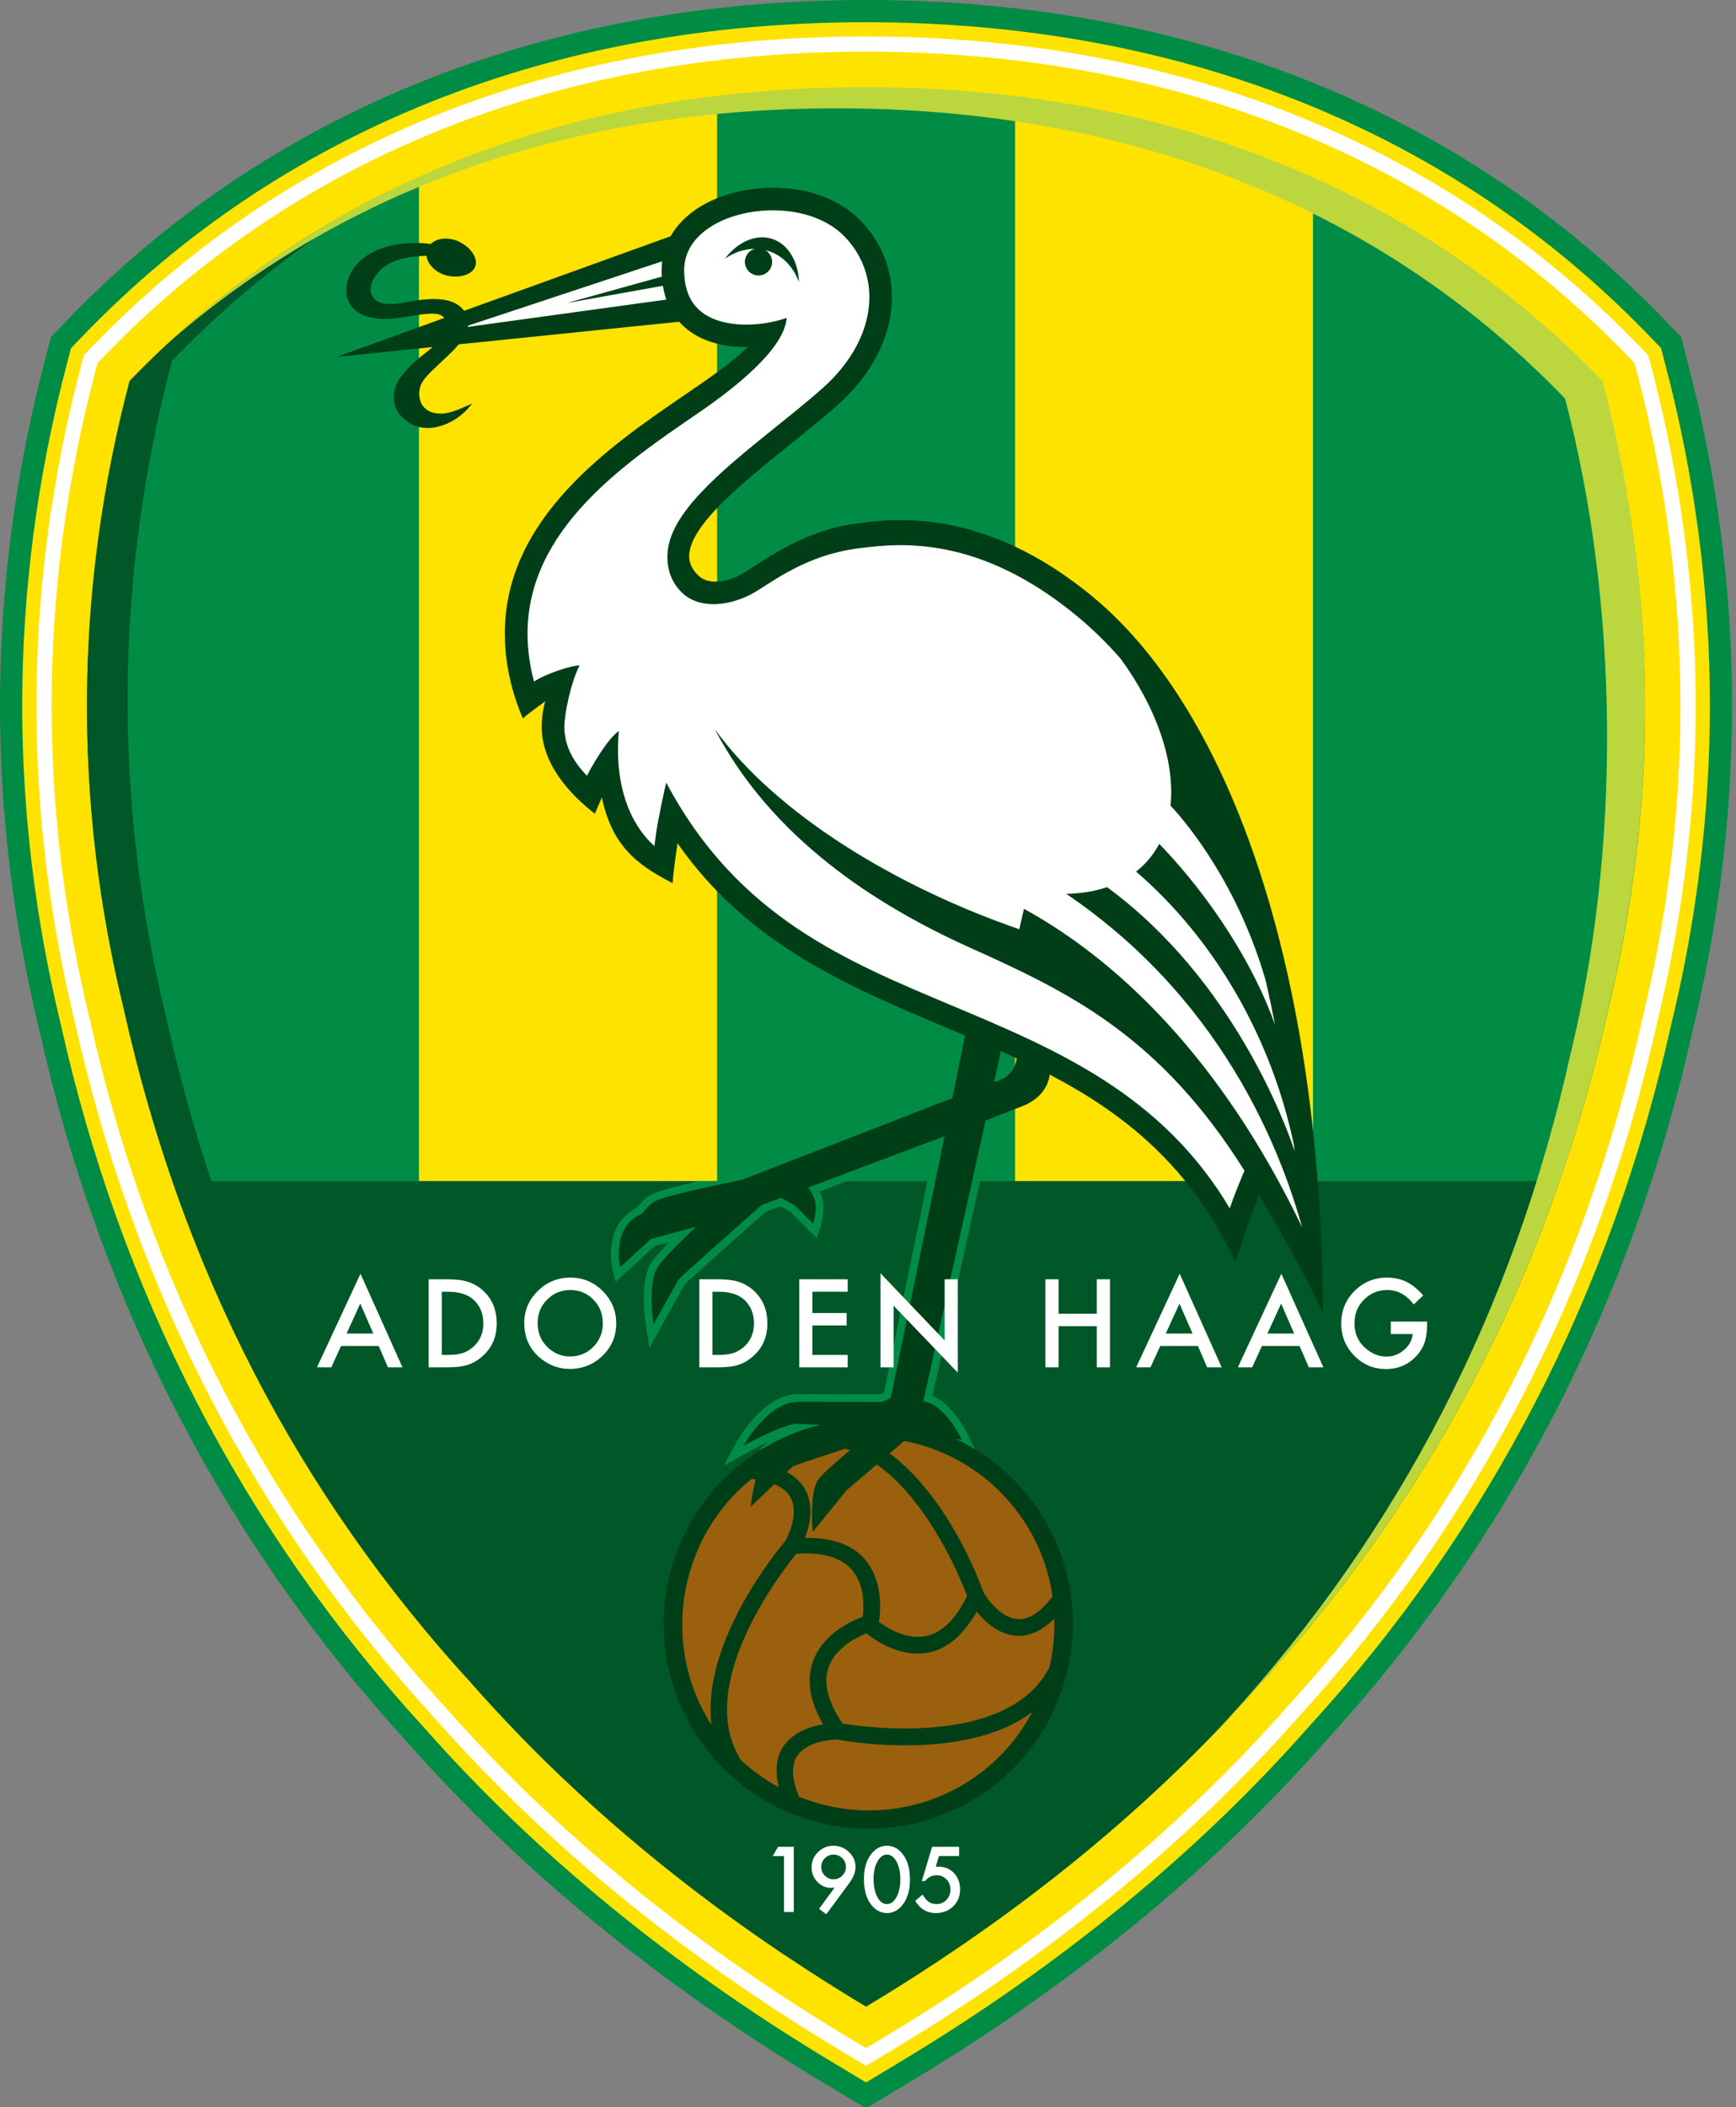 <?xml version="1.0" encoding="utf-8"?>
<!-- Generator: Adobe Illustrator 15.1.0, SVG Export Plug-In  -->
<!DOCTYPE svg PUBLIC "-//W3C//DTD SVG 1.1//EN" "http://www.w3.org/Graphics/SVG/1.1/DTD/svg11.dtd">
<svg version="1.1"
	 xmlns="http://www.w3.org/2000/svg" xmlns:xlink="http://www.w3.org/1999/xlink" xmlns:a="http://ns.adobe.com/AdobeSVGViewerExtensions/3.0/"
	 x="0px" y="0px" width="647px" height="785px" viewBox="0 0 647 785" enable-background="new 0 0 647 785" xml:space="preserve">
<rect x="0" y="0" width="647" height="785" fill="#808080" stroke="none"/>
<defs>
</defs>
<path fill-rule="evenodd" clip-rule="evenodd" fill="#008C44" d="M24.892,119.411c-0.006,0.007-5.872,6.084-5.872,6.084
	l-2.156,8.185C5.676,176.255,0,219.727,0,262.89c0,40.159,4.932,80.829,14.656,120.876
	C37.241,484.943,83.261,574.077,151.424,648.62c42.208,47.877,94.255,90.552,154.643,126.781l16.705,10.038l16.711-10.038
	c60.377-36.229,112.426-78.903,154.682-126.833c68.119-74.496,114.137-163.629,136.727-264.878
	c9.715-39.945,14.647-80.61,14.647-120.792c0-43.177-5.674-86.65-16.873-129.216l-2.147-8.181l-5.866-6.088
	C545.429,41.331,442.43,0.037,322.778,0C203.199-0.044,100.191,41.248,24.892,119.411L24.892,119.411z"/>
<path fill-rule="evenodd" clip-rule="evenodd" fill="#FFE300" d="M30.852,125.159l0.002-0.002
	C104.555,48.652,205.499,8.238,322.776,8.281c117.349,0.037,218.288,40.451,291.915,116.876c0,0,2.951,3.062,4.365,4.532
	c0.401,1.523,1.597,6.095,1.597,6.095c11.024,41.881,16.611,84.647,16.611,127.113c0,39.523-4.853,79.532-14.438,118.912
	c-22.293,99.896-67.647,187.76-134.815,261.225c-41.75,47.349-93.145,89.474-152.797,125.267c0,0.004-8.399,5.049-12.443,7.48
	c-3.107-1.868-12.443-7.476-12.443-7.476c-59.659-35.797-111.049-77.922-152.744-125.214
	C90.362,569.568,45.003,481.705,22.721,381.887c-9.586-39.482-14.44-79.495-14.44-118.997c0-42.455,5.582-85.219,16.591-127.104
	c0,0,1.202-4.572,1.604-6.093C27.57,128.561,30.852,125.159,30.852,125.159L30.852,125.159z"/>
<path fill-rule="evenodd" clip-rule="evenodd" fill="#FFFFFF" d="M34.666,128.828l-3.417,3.552l-1.252,4.753
	C8.831,217.641,8.129,299.636,27.906,380.844c22.025,98.827,67,185.9,133.661,258.75c41.171,46.777,92.152,88.566,151.483,124.171
	l9.722,5.835l9.719-5.835c59.32-35.6,110.375-77.463,151.723-124.437c66.496-72.671,111.422-159.775,133.498-258.851
	c19.718-80.924,18.994-162.815-2.165-243.344c-0.009-0.002-1.257-4.753-1.257-4.753l-3.421-3.55
	C538.28,53.472,438.659,13.617,322.774,13.573C206.969,13.538,107.342,53.389,34.666,128.828L34.666,128.828z M322.772,19.24
	c114.307,0.042,212.523,39.297,284.02,113.52c0,0,1.563,1.624,2.392,2.488c0.253,0.967,0.882,3.33,0.882,3.33
	c10.824,41.2,16.244,82.762,16.244,124.374c0,38.789-4.705,77.619-14.123,116.239c-21.866,98.15-66.33,184.382-132.188,256.354
	c-41.007,46.572-91.599,88.064-150.42,123.364c0,0-4.438,2.662-6.806,4.085c-1.977-1.187-6.806-4.085-6.806-4.085
	c-58.832-35.304-109.358-76.717-150.182-123.097C99.763,563.659,55.244,477.458,33.425,379.557
	c-9.451-38.806-14.176-77.78-14.176-116.677c0-41.627,5.412-83.163,16.227-124.306c0,0,0.622-2.359,0.877-3.326
	c0.694-0.72,2.396-2.488,2.396-2.488l0,0C110.329,58.458,208.543,19.203,322.772,19.24L322.772,19.24z"/>
<path fill-rule="evenodd" clip-rule="evenodd" fill="#005728" d="M322.772,747.569c57.605-34.57,106.687-74.648,147.276-120.723
	c49.972-54.637,87.052-116.782,111.257-186.874H64.233c24.209,70.092,61.289,132.236,111.27,186.874
	C216.078,672.921,265.166,712.999,322.772,747.569L322.772,747.569z"/>
<path fill-rule="evenodd" clip-rule="evenodd" fill="#FFE300" d="M489.347,439.973V67.323
	c-33.58-14.996-70.65-25.281-111.038-30.186v402.836H489.347L489.347,439.973z"/>
<path fill-rule="evenodd" clip-rule="evenodd" fill="#008C44" d="M156.212,67.128c-41.401,18.499-77.394,44.185-107.944,75.796
	c-20.539,77.886-21.039,155.767-1.999,233.645c4.879,21.828,10.885,42.952,17.977,63.403h91.966V67.128L156.212,67.128z"/>
<path fill-rule="evenodd" clip-rule="evenodd" fill="#FFE300" d="M267.248,439.973V37.062
	c-40.549,4.858-77.564,15.107-111.036,30.066v372.844H267.248L267.248,439.973z"/>
<path fill-rule="evenodd" clip-rule="evenodd" fill="#008C44" d="M378.309,439.973V37.136c-17.877-2.174-36.382-3.313-55.537-3.319
	c-19.195-0.007-37.695,1.108-55.524,3.245v402.91H378.309L378.309,439.973z"/>
<path fill-rule="evenodd" clip-rule="evenodd" fill="#008C44" d="M597.269,142.925c-30.463-31.517-66.548-57.127-107.922-75.602
	v372.65h91.949c7.088-20.452,13.093-41.575,17.973-63.403C618.314,298.691,617.816,220.811,597.269,142.925L597.269,142.925z"/>
<path fill-rule="evenodd" clip-rule="evenodd" fill="#005728" d="M197.041,641.118C129.528,567.308,84.503,480.404,62.002,379.38
	C42.116,297.733,42.635,216.089,64.1,134.438c23.866-24.779,50.902-46.079,81.101-63.362
	c-36.794,18.064-69.114,41.996-96.933,70.865c-20.539,78.144-21.039,156.282-1.999,234.419
	c21.547,96.682,64.619,179.854,129.234,250.486c33.479,38.027,72.791,71.956,117.873,102.083
	C257.343,702.328,225.213,673.122,197.041,641.118L197.041,641.118z"/>
<path fill-rule="evenodd" clip-rule="evenodd" fill="#BCD63E" d="M597.269,141.94C531.158,73.306,438.581,32.508,322.772,32.471
	c-108.806-0.037-195.498,35.247-260.324,95.543c63.192-55.46,146.338-87.693,249.699-87.658
	c114.406,0.048,205.839,40.342,271.148,108.13c20.286,77.195,20.783,167.238,1.973,244.407
	c-21.272,95.508-63.816,177.649-127.649,247.423c-0.978,1.117-1.999,2.208-2.994,3.321c5.272-5.508,10.413-11.103,15.423-16.79
	c64.61-70.633,107.678-153.805,129.221-250.486C618.314,298.222,617.816,220.084,597.269,141.94L597.269,141.94z"/>
<path fill="#008C44" d="M329.421,518.824c-0.244,0.109-0.79,0.354-1.305,0.581c-1.139,0-30.625-0.065-30.625-0.065
	c-13.082,0-22.599,17.222-22.998,17.955l-4.75,8.737l8.694-4.827c3.343-1.859,6.16-3.277,8.51-4.369
	c-1.019,0.611-1.508,1.021-1.805,1.27c-6.352,5.399-8.083,21.198-8.26,22.983l-0.768,7.773c0,0,20.275-19.396,21.069-20.155
	c1.098-0.406,3.651-1.288,9.063-3.085c-1.575,1.479-2.684,2.632-3.356,3.487c-2.612,3.317-3.199,9.776-3.199,14.904
	c0,3.247,0.236,5.961,0.34,7.013l0.701,7c0,0,16.353-20.22,16.676-20.617c0.38-0.327,22.799-19.543,24.746-21.211
	c2.331,0.458,21.385,4.212,21.385,4.212l-2.427-5.163c-0.646-1.379-5.927-12.208-13.591-15.245
	c0.812-3.648,11.47-51.731,17.746-80.029h-19.622C340.539,464.797,329.862,516.677,329.421,518.824L329.421,518.824z"/>
<path fill="#008C44" d="M237.405,449.88c-7.594,3.618-9.719,11.199-9.719,17.296c0,2.125,0.251,4.063,0.609,5.586l1.126,4.81
	c0,0,13.693-12.548,14.642-13.42c0.417-0.109,2.889-0.777,5.349-1.436c-5.298,5.381-6.804,7.686-7.417,8.982
	c-1.61,3.369-2.069,7.952-2.069,12.081c0,4.962,0.661,9.274,0.792,10.086l1.34,8.231c0,0,12.713-22.926,13.091-23.603
	c2.248-2.23,16.907-15.289,30.173-27.011c0.705-0.266,3.958-1.488,5.532-2.082c1.279,0.707,3.199,1.768,3.673,2.03
	c0.532,0.537,9.877,9.929,9.877,9.929l1.431-4.565c0.05-0.157,1.045-3.369,1.045-6.904c0-0.611-0.031-1.227-0.098-1.837
	c-0.153-1.305-0.622-2.697-1.335-4.151c1.56-0.589,5.499-2.073,10.418-3.928h-55.386c-9.327,2.099-15.175,3.731-17.431,4.871
	C241.079,445.834,239.185,447.545,237.405,449.88L237.405,449.88z"/>
<path fill-rule="evenodd" clip-rule="evenodd" fill="#003E18" d="M285.463,538.952c36.449-21.049,83.165-8.537,104.228,27.906
	c21.01,36.417,8.467,83.133-27.949,104.182c-36.432,21.015-83.13,8.523-104.193-27.915
	C236.56,606.692,249.046,559.976,285.463,538.952L285.463,538.952L285.463,538.952z"/>
<path fill-rule="evenodd" clip-rule="evenodd" fill="#9B600E" d="M322.94,608.499c3.758,3.029,12.851,9.122,23.238,7.123
	c6.878-1.349,12.892-6.499,17.859-15.192c3.265,4.063,8.371,8.603,15.066,8.982c4.661,0.236,9.27-1.955,13.8-6.271
	c0.166,6.18-0.41,12.281-1.815,18.108c-0.131,0.196-0.986,1.663-0.986,1.663c-16.401,27.901-68.792,20.386-76.065,19.186
	c-0.284-0.454-1.992-3.099-1.992-3.099c-3.88-6.756-4.982-12.714-3.271-17.724C311.403,613.618,319.832,609.686,322.94,608.499
	L322.94,608.499z"/>
<path fill-rule="evenodd" clip-rule="evenodd" fill="#9B600E" d="M294.506,557.675l0.229,0.389
	c3.289,6.463-1.726,15.402-2.066,16.008c-1.779,2.078-31.363,37.268-27.513,68.407c-0.657-0.969-1.229-1.881-1.715-2.736
	c-16.982-29.39-9.783-67.482,16.655-88.767C287.527,551.775,292.394,554,294.506,557.675L294.506,557.675z"/>
<path fill-rule="evenodd" clip-rule="evenodd" fill="#9B600E" d="M317.417,584.752c0.659,0.725,1.231,1.549,1.728,2.409
	c3.005,5.211,2.848,11.561,2.403,15.175c-3.249,1.135-14.85,5.831-18.656,16.886c-2.346,6.87-1.08,14.568,3.734,22.953
	c0.024,0,0.072,0.083,0.166,0.192c-5.091,0.842-11.402,2.998-14.979,8.484c-2.551,3.906-3.005,8.969-1.56,14.983
	c-5.176-2.833-9.981-6.263-14.254-10.265c-0.109-0.201-0.666-1.213-0.666-1.213c-15.954-28.163,16.681-69.682,21.42-75.478
	C306.436,578.162,313.408,580.147,317.417,584.752L317.417,584.752z"/>
<path fill-rule="evenodd" clip-rule="evenodd" fill="#9B600E" d="M311.894,648.04c2.553,0.506,47.596,8.641,72.804-10.208
	c-6.093,11.448-15.109,20.883-26.335,27.365c-18.514,10.658-40.564,12.198-60.569,4.164c-2.719-6.599-2.979-11.666-0.746-15.096
	C300.823,648.424,310.578,648.062,311.894,648.04L311.894,648.04z"/>
<path fill-rule="evenodd" clip-rule="evenodd" fill="#9B600E" d="M304.568,538.241c0.214,0,1.191,0.022,1.191,0.022
	c20.177,0.17,35.347,19.16,44.556,35.094c5.613,9.693,9.026,18.317,10.108,21.159c-4.26,8.772-9.453,13.831-15.424,14.996
	c-7.332,1.418-14.385-3.046-17.403-5.303c0.69-4.604,1.126-12.901-3.044-20.164c-0.692-1.196-1.51-2.326-2.433-3.378
	c-4.561-5.237-12.002-7.852-22.105-7.786c1.914-4.923,3.326-11.626,0.266-17.606c0-0.026-0.373-0.703-0.373-0.703
	c-2.361-4.094-6.8-6.887-13.043-8.493c0.984-0.615,2.012-1.27,2.012-1.27C293.659,542.042,298.955,539.855,304.568,538.241
	L304.568,538.241z"/>
<path fill-rule="evenodd" clip-rule="evenodd" fill="#9B600E" d="M383.825,570.24c4.347,7.533,7.193,15.808,8.45,24.532
	c-4.382,5.792-8.703,8.62-12.84,8.423c-7.149-0.393-12.421-9.183-12.797-9.789c-0.48-1.327-4.12-11.47-10.858-23.158
	c-7.097-12.268-18.601-27.801-34.051-34.618C347.356,534.889,370.898,547.886,383.825,570.24L383.825,570.24z"/>
<path fill="#003E18" d="M407.89,222.838c-41.654-34.887-76.612-29.257-87.783-27.928c-16.534,1.966-28.794,9.401-39.299,16.196
	c-2.232,1.445-4.161,2.693-5.516,3.356c-5.995,2.939-11.834,2.968-14.876,0.076c-2.542-2.418-3.673-4.871-3.555-7.712
	c0.474-11.406,20.196-27.262,37.597-41.25c5.97-4.799,12.142-9.761,17.51-14.501c12.72-11.236,19.973-25.089,20.427-39.009
	c0.375-11.317-3.852-22.005-11.886-30.092c-14.001-14.093-38.287-14.544-54.027-7.814c-7.614,3.254-13.237,8.046-16.537,13.839
	l-76.99,27.794c-3.721-5.226-11.834-4.65-17.359-3.939c-4.356,0.554-12.545,3.249-16.139-0.585
	c-3.454-3.666,0.415-9.414,3.544-11.74c4.539-3.398,10.387-4.065,15.954-4.242c0.281,2.547,2.278,5.135,5.418,6.605
	c4.487,2.082,10.658,1.261,12.484-2.027c1.831-3.291-1.403-7.806-5.883-9.874c-3.834-1.805-8.131-1.338-10.429,0.897
	c-2.54-0.334-5.115-0.443-7.679-0.329c-7.306,0.319-15.297,2.479-20.209,8.281c-3.635,4.277-5.309,11.162-1.259,15.788
	c1.183,1.338,2.782,2.346,4.456,2.959c7.223,2.638,14.223,0.373,21.497-0.478c2.693-0.312,6.758-0.792,8.2,1.357l-40.159,14.499
	l35.829-3.675c-2.285,2.038-4.796,3.681-7.334,6.125c-5.084,4.904-6.979,8.196-7.129,12.273c-0.255,6.872,6.06,10.658,9.479,11.413
	c6.263,1.403,12.873-1.685,17.313-5.986c0.888-0.866,1.575-1.763,2.457-2.795c-3.253,1.375-5.647,2.69-9.124,3.48
	c-3.991,0.897-8.515-0.126-10.04-3.961c-1.335-3.367-0.443-6.627,1.726-9.137c2.73-3.168,7.264-6.983,10.199-9.981
	c0.729-0.755,1.475-1.569,2.18-2.431l82.188-8.432c1.241,1.406,2.647,2.673,4.222,3.78c6.514,4.569,14.741,5.75,21.263,5.654
	c-5.172,5.331-14.121,11.481-23.522,17.901c-27.579,18.83-66.952,45.715-66.952,88.745c0,8.395,1.421,19.421,6.745,31.762
	c0.43-0.74,7.112-5.541,8.297-6.42c-0.901,3.387-1.301,6.529-1.301,9.438c0,13.903,10.485,25.181,19.799,32.44
	c0,0,2.518-5.839,2.614-6.079c3.683,17.302,12.244,24.794,26.4,31.932c0.208-4.303,1.462-12.303,1.8-14.858
	c26.202,37.49,63.438,53.228,99.573,68.436c2.523,1.063,5.045,2.125,7.577,3.197l-4.705,23.295l-78.48,30.468
	c-11.873,2.387-28.218,5.9-32.12,7.874c-1.914,0.964-3.607,2.714-5.047,4.709c-11.734,4.879-8.196,19.971-8.196,19.971
	l11.524-10.557l16.829-4.526c-6.955,6.481-13.495,13.036-14.854,15.913c-3.254,6.817-1.034,20.469-1.034,20.469l9.244-16.667
	c2.012-2.139,25.451-22.878,30.989-27.771l7.28-2.741l5.2,2.876l6.793,6.83c0,0,1.235-3.932,0.829-7.559
	c-0.251-2.165-1.635-4.46-2.706-5.962l50.834-19.155c0,0-16.332,79.427-20.076,97.604c-0.917,0.406-2.005,0.895-3.228,1.44
	c-9.541-0.013-25.785-0.07-31.24-0.07c-11.513,0-20.458,16.449-20.458,16.449c14.496-8.052,19.611-8.284,19.611-8.284
	c1.346,0.083,6.414,0.31,12.364,0.563c-9.519,3.256-19.149,6.939-21.994,9.357c-5.647,4.792-7.254,21.058-7.254,21.058
	l15.847-15.157c2.008-0.816,13.285-4.526,23.445-7.839c-5.77,4.775-11.965,10.06-13.887,12.517
	c-3.764,4.779-2.259,19.845-2.259,19.845l12.419-15.354l26.007-22.293l17.161,3.378c0,0-6.442-13.748-14.394-14.354l23.184-104.605
	c0,0,7.559-3.107,13.25-5.215c6.887-2.544,10.108-7.241,10.693-11.963c27.417,14.341,52.59,33.955,69.324,70.057
	c1.056-4.382,6.319-19.452,8.659-25.296c6.171,10.719,17.929,30.625,23.847,44.39C492.533,362.019,458.752,265.433,407.89,222.838
	L407.89,222.838z M370.487,403.054l2.522-11.476c1.964,0.879,3.937,1.77,5.892,2.682
	C378.046,401.833,370.487,403.054,370.487,403.054L370.487,403.054z"/>
<path fill="#FFFFFF" d="M174.359,121.777c0.028-0.153,0.052-0.308,0.072-0.46l72.368-23.962c-0.175,1.351-0.253,2.732-0.218,4.142
	c0.015,0.53,0.044,1.052,0.079,1.569l-35.485,9.842l35.873-6.442c0.295,1.804,0.727,3.52,1.296,5.139L174.359,121.777
	L174.359,121.777z"/>
<path fill="#FFFFFF" d="M381.617,338.568l-1.729,7.605c-45.835-15.781-90.668-42.952-113.506-74.557
	c21.222,40.467,59.434,65.376,95.385,81.546c36.696,16.504,70.476,32.691,102.039,82.978c-1.274,2.959-3.597,8.52-5.491,13.997
	c-25.322-42.596-64.75-59.209-102.982-75.298c-39.618-16.679-80.409-33.084-107.025-83.292c-0.727,2.662-3.208,14.915-3.605,17.665
	c-0.288,1.986-0.576,3.996-0.801,5.94c-6.213-5.268-15.437-18.646-13.259-42.843c-4.356,3.024-10.477,13.805-11.895,16.709
	c-4.447-4.716-8.406-10.389-8.406-18.372c0-4.593,2.389-16.403,5.663-22.773c-3.027-0.004-12.936,3.232-16.982,6.051
	c-1.656-6.272-2.416-12.214-2.416-17.855c0-38.751,35.856-63.233,63.236-81.928c16.026-10.941,32.506-24.715,33.35-35.724
	c-9.194,3.267-22.946,3.991-31.005-1.663c-4.661-3.269-7.016-8.329-7.201-15.476c-0.29-11.234,9.148-16.966,14.8-19.382
	c13.381-5.722,33.78-5.039,44.755,6.008c6.387,6.429,9.743,14.913,9.451,23.893c-0.377,11.581-6.627,23.293-17.595,32.977
	c-5.22,4.611-11.044,9.294-17.211,14.25c-20.622,16.578-39.801,32.235-40.431,47.456c-0.22,5.296,1.257,10.356,5.567,14.453
	c5.707,5.425,15.64,5.357,24.969,0.786c1.805-0.884,3.926-2.256,6.383-3.845c9.853-6.374,20.532-11.98,35.127-13.713
	c13.645-1.625,43.777-5.481,81.389,26.023c5.376,4.504,10.527,9.569,15.441,15.179c13.6,18.607,20.303,38.498,18.619,54.751
	c7.009,7.52,25.444,30.276,35.517,65.387c1.213,5.296,2.348,10.719,3.43,16.262c-7.83-22.154-23.742-47.275-43.137-67.408
	c-1.222,2.285-2.688,4.426-4.425,6.383c-1.292,1.459-2.715,2.773-4.225,3.965c28.369,24.371,50.208,60.63,58.823,101.847
	c0.087,0.733,0.166,1.484,0.253,2.217c-3.212-9.636-22.869-63.772-69.9-98.274c-4.652,1.578-9.776,2.402-15.24,2.477
	c62.367,42.201,81.884,102.833,87.959,124.271C454.746,393.529,415.877,357.32,381.617,338.568L381.617,338.568z"/>
<path fill="#003E18" d="M297.783,105.101c-0.292-7.755-4.028-14.215-10.082-16.133c-1.139-0.362-2.3-0.543-3.469-0.561
	c-5.061-0.074-10.237,2.952-14.056,7.978c3.404-2.361,7.243-3.679,11.099-3.679c-1.846,0.539-3.313,2.108-3.614,4.14
	c-0.366,2.771,1.543,5.335,4.316,5.735c2.787,0.39,5.333-1.536,5.744-4.297c0.297-2.125-0.76-4.109-2.512-5.113
	c0.362,0.09,0.722,0.188,1.08,0.303C291.732,95.176,295.743,99.53,297.783,105.101L297.783,105.101z"/>
<path fill="#FFFFFF" d="M141.148,501.432H127.11l-3.653,7.961h-5.331l16.227-34.876l15.653,34.876h-5.418L141.148,501.432
	L141.148,501.432z M139.13,496.797l-4.864-11.155l-5.095,11.155H139.13L139.13,496.797z"/>
<path fill="#FFFFFF" d="M159.758,509.393v-32.807h6.883c3.302,0,5.907,0.327,7.819,0.973c2.051,0.646,3.915,1.724,5.589,3.256
	c3.382,3.09,5.076,7.158,5.076,12.186c0,5.041-1.765,9.121-5.287,12.229c-1.772,1.563-3.627,2.641-5.567,3.251
	c-1.811,0.611-4.384,0.913-7.714,0.913H159.758L159.758,509.393z M164.661,504.766h2.234c2.23,0,4.087-0.24,5.565-0.703
	c1.477-0.502,2.815-1.288,4.006-2.366c2.444-2.226,3.666-5.128,3.666-8.698c0-3.605-1.209-6.534-3.623-8.777
	c-2.173-2.003-5.377-2.999-9.615-2.999h-2.234V504.766L164.661,504.766z"/>
<path fill="#FFFFFF" d="M195.386,492.838c0-4.618,1.696-8.594,5.078-11.911c3.367-3.313,7.417-4.975,12.146-4.975
	c4.67,0,8.681,1.676,12.019,5.023c3.354,3.343,5.028,7.358,5.028,12.054c0,4.718-1.68,8.711-5.052,11.998
	c-3.385,3.3-7.465,4.954-12.251,4.954c-4.236,0-8.035-1.466-11.404-4.395C197.243,502.339,195.386,498.093,195.386,492.838
	L195.386,492.838z M200.379,492.886c0,3.636,1.218,6.617,3.653,8.951c2.418,2.339,5.218,3.509,8.386,3.509
	c3.439,0,6.342-1.191,8.705-3.57c2.363-2.409,3.544-5.342,3.544-8.798c0-3.5-1.167-6.438-3.502-8.812
	c-2.322-2.383-5.191-3.579-8.617-3.579c-3.413,0-6.293,1.196-8.644,3.579C201.553,486.523,200.379,489.434,200.379,492.886
	L200.379,492.886z"/>
<path fill="#FFFFFF" d="M260.627,509.393v-32.807h6.887c3.297,0,5.903,0.327,7.819,0.973c2.051,0.646,3.915,1.724,5.586,3.256
	c3.385,3.09,5.078,7.158,5.078,12.186c0,5.041-1.763,9.121-5.292,12.229c-1.77,1.563-3.627,2.641-5.567,3.251
	c-1.811,0.611-4.384,0.913-7.712,0.913H260.627L260.627,509.393z M265.533,504.766h2.237c2.23,0,4.085-0.24,5.565-0.703
	c1.473-0.502,2.815-1.288,4.002-2.366c2.446-2.226,3.668-5.128,3.668-8.698c0-3.605-1.207-6.534-3.623-8.777
	c-2.176-2.003-5.377-2.999-9.613-2.999h-2.237V504.766L265.533,504.766z"/>
<polygon fill="#FFFFFF" points="315.93,481.225 302.783,481.225 302.783,489.15 315.546,489.15 315.546,493.785 302.783,493.785 
	302.783,504.766 315.93,504.766 315.93,509.393 297.882,509.393 297.882,476.585 315.93,476.585 315.93,481.225 "/>
<polygon fill="#FFFFFF" points="328.138,509.393 328.138,474.333 352.07,499.394 352.07,476.585 356.975,476.585 356.975,511.378 
	333.041,486.427 333.041,509.393 328.138,509.393 "/>
<polygon fill="#FFFFFF" points="394.518,489.425 408.771,489.425 408.771,476.585 413.677,476.585 413.677,509.393 408.771,509.393 
	408.771,494.056 394.518,494.056 394.518,509.393 389.612,509.393 389.612,476.585 394.518,476.585 394.518,489.425 "/>
<path fill="#FFFFFF" d="M446.462,501.432h-14.036l-3.649,7.961h-5.333l16.227-34.876l15.651,34.876h-5.421L446.462,501.432
	L446.462,501.432z M444.446,496.797l-4.862-11.155l-5.097,11.155H444.446L444.446,496.797z"/>
<path fill="#FFFFFF" d="M484.345,501.432h-14.027l-3.657,7.961h-5.324l16.218-34.876l15.659,34.876h-5.42L484.345,501.432
	L484.345,501.432z M482.329,496.797l-4.862-11.155l-5.098,11.155H482.329L482.329,496.797z"/>
<path fill="#FFFFFF" d="M518.335,492.345h13.547v1.082c0,2.462-0.297,4.644-0.873,6.538c-0.567,1.754-1.519,3.391-2.872,4.923
	c-3.038,3.422-6.913,5.137-11.609,5.137c-4.591,0-8.52-1.659-11.793-4.971c-3.256-3.326-4.879-7.323-4.879-11.98
	c0-4.761,1.649-8.803,4.966-12.124c3.326-3.33,7.376-4.997,12.142-4.997c2.566,0,4.967,0.523,7.184,1.558
	c2.121,1.043,4.216,2.736,6.267,5.08l-3.526,3.382c-2.697-3.587-5.971-5.386-9.829-5.386c-3.474,0-6.381,1.205-8.729,3.605
	c-2.357,2.357-3.527,5.312-3.527,8.855c0,3.662,1.301,6.677,3.928,9.043c2.444,2.2,5.098,3.299,7.96,3.299
	c2.436,0,4.626-0.82,6.564-2.466c1.947-1.654,3.021-3.635,3.247-5.944h-8.17V492.345L518.335,492.345z"/>
<polygon fill="#FFFFFF" points="292.193,691.448 287.99,691.448 290.006,688 295.841,688 295.841,712.31 292.193,712.31 
	292.193,691.448 "/>
<path fill="#FFFFFF" d="M307.952,713.134l-2.701-2.003l5.826-7.948c-0.314,0.048-0.585,0.079-0.805,0.101
	c-0.223,0.021-0.399,0.026-0.539,0.026c-1.966,0-3.67-0.746-5.111-2.239c-1.436-1.488-2.147-3.277-2.147-5.368
	c0-2.226,0.79-4.133,2.383-5.708c1.602-1.589,3.515-2.387,5.743-2.387c2.224,0,4.153,0.79,5.796,2.356
	c1.641,1.567,2.462,3.413,2.462,5.539c0,1.89-0.797,3.928-2.398,6.119L307.952,713.134L307.952,713.134z M306.071,695.446
	c0,1.313,0.448,2.414,1.34,3.304c0.901,0.903,1.986,1.353,3.256,1.353c1.266,0,2.348-0.445,3.243-1.335
	c0.899-0.904,1.353-1.986,1.353-3.26c0-1.27-0.454-2.353-1.353-3.256c-0.895-0.89-1.979-1.335-3.258-1.335
	c-1.259,0-2.333,0.445-3.228,1.335C306.521,693.154,306.071,694.219,306.071,695.446L306.071,695.446z"/>
<path fill="#FFFFFF" d="M321.979,700.002c0-3.867,0.904-6.957,2.708-9.266c1.615-2.082,3.572-3.129,5.874-3.129
	c2.296,0,4.26,1.047,5.875,3.129c1.807,2.309,2.706,5.451,2.706,9.423c0,3.967-0.899,7.101-2.706,9.41
	c-1.615,2.086-3.57,3.129-5.857,3.129c-2.293,0-4.253-1.043-5.892-3.129C322.883,707.26,321.979,704.074,321.979,700.002
	L321.979,700.002z M325.576,700.002c0,2.693,0.467,4.936,1.401,6.712c0.938,1.754,2.13,2.627,3.577,2.627
	c1.44,0,2.627-0.873,3.579-2.627c0.943-1.737,1.414-3.932,1.414-6.586c0-2.649-0.471-4.853-1.414-6.603
	c-0.951-1.741-2.138-2.61-3.579-2.61c-1.429,0-2.616,0.869-3.559,2.61C326.047,695.253,325.576,697.41,325.576,700.002
	L325.576,700.002z"/>
<path fill="#FFFFFF" d="M357.455,691.448h-7.515l-1.196,4.002c0.183-0.022,0.349-0.035,0.515-0.048
	c0.166-0.009,0.305-0.013,0.454-0.013c2.357,0,4.295,0.798,5.813,2.392c1.536,1.588,2.296,3.618,2.296,6.097
	c0,2.562-0.864,4.67-2.593,6.333c-1.728,1.658-3.902,2.488-6.512,2.488c-3.221,0-5.77-1.519-7.62-4.552l2.767-2.348
	c0.768,1.305,1.545,2.222,2.313,2.758c0.786,0.524,1.728,0.786,2.854,0.786c1.466,0,2.697-0.511,3.701-1.545
	c0.995-1.061,1.493-2.344,1.493-3.858c0-1.554-0.498-2.828-1.484-3.815c-0.987-1.017-2.217-1.527-3.692-1.527
	c-1.65,0-3.073,0.72-4.268,2.156h-1.213L347.391,688h10.064V691.448L357.455,691.448z"/>
</svg>
